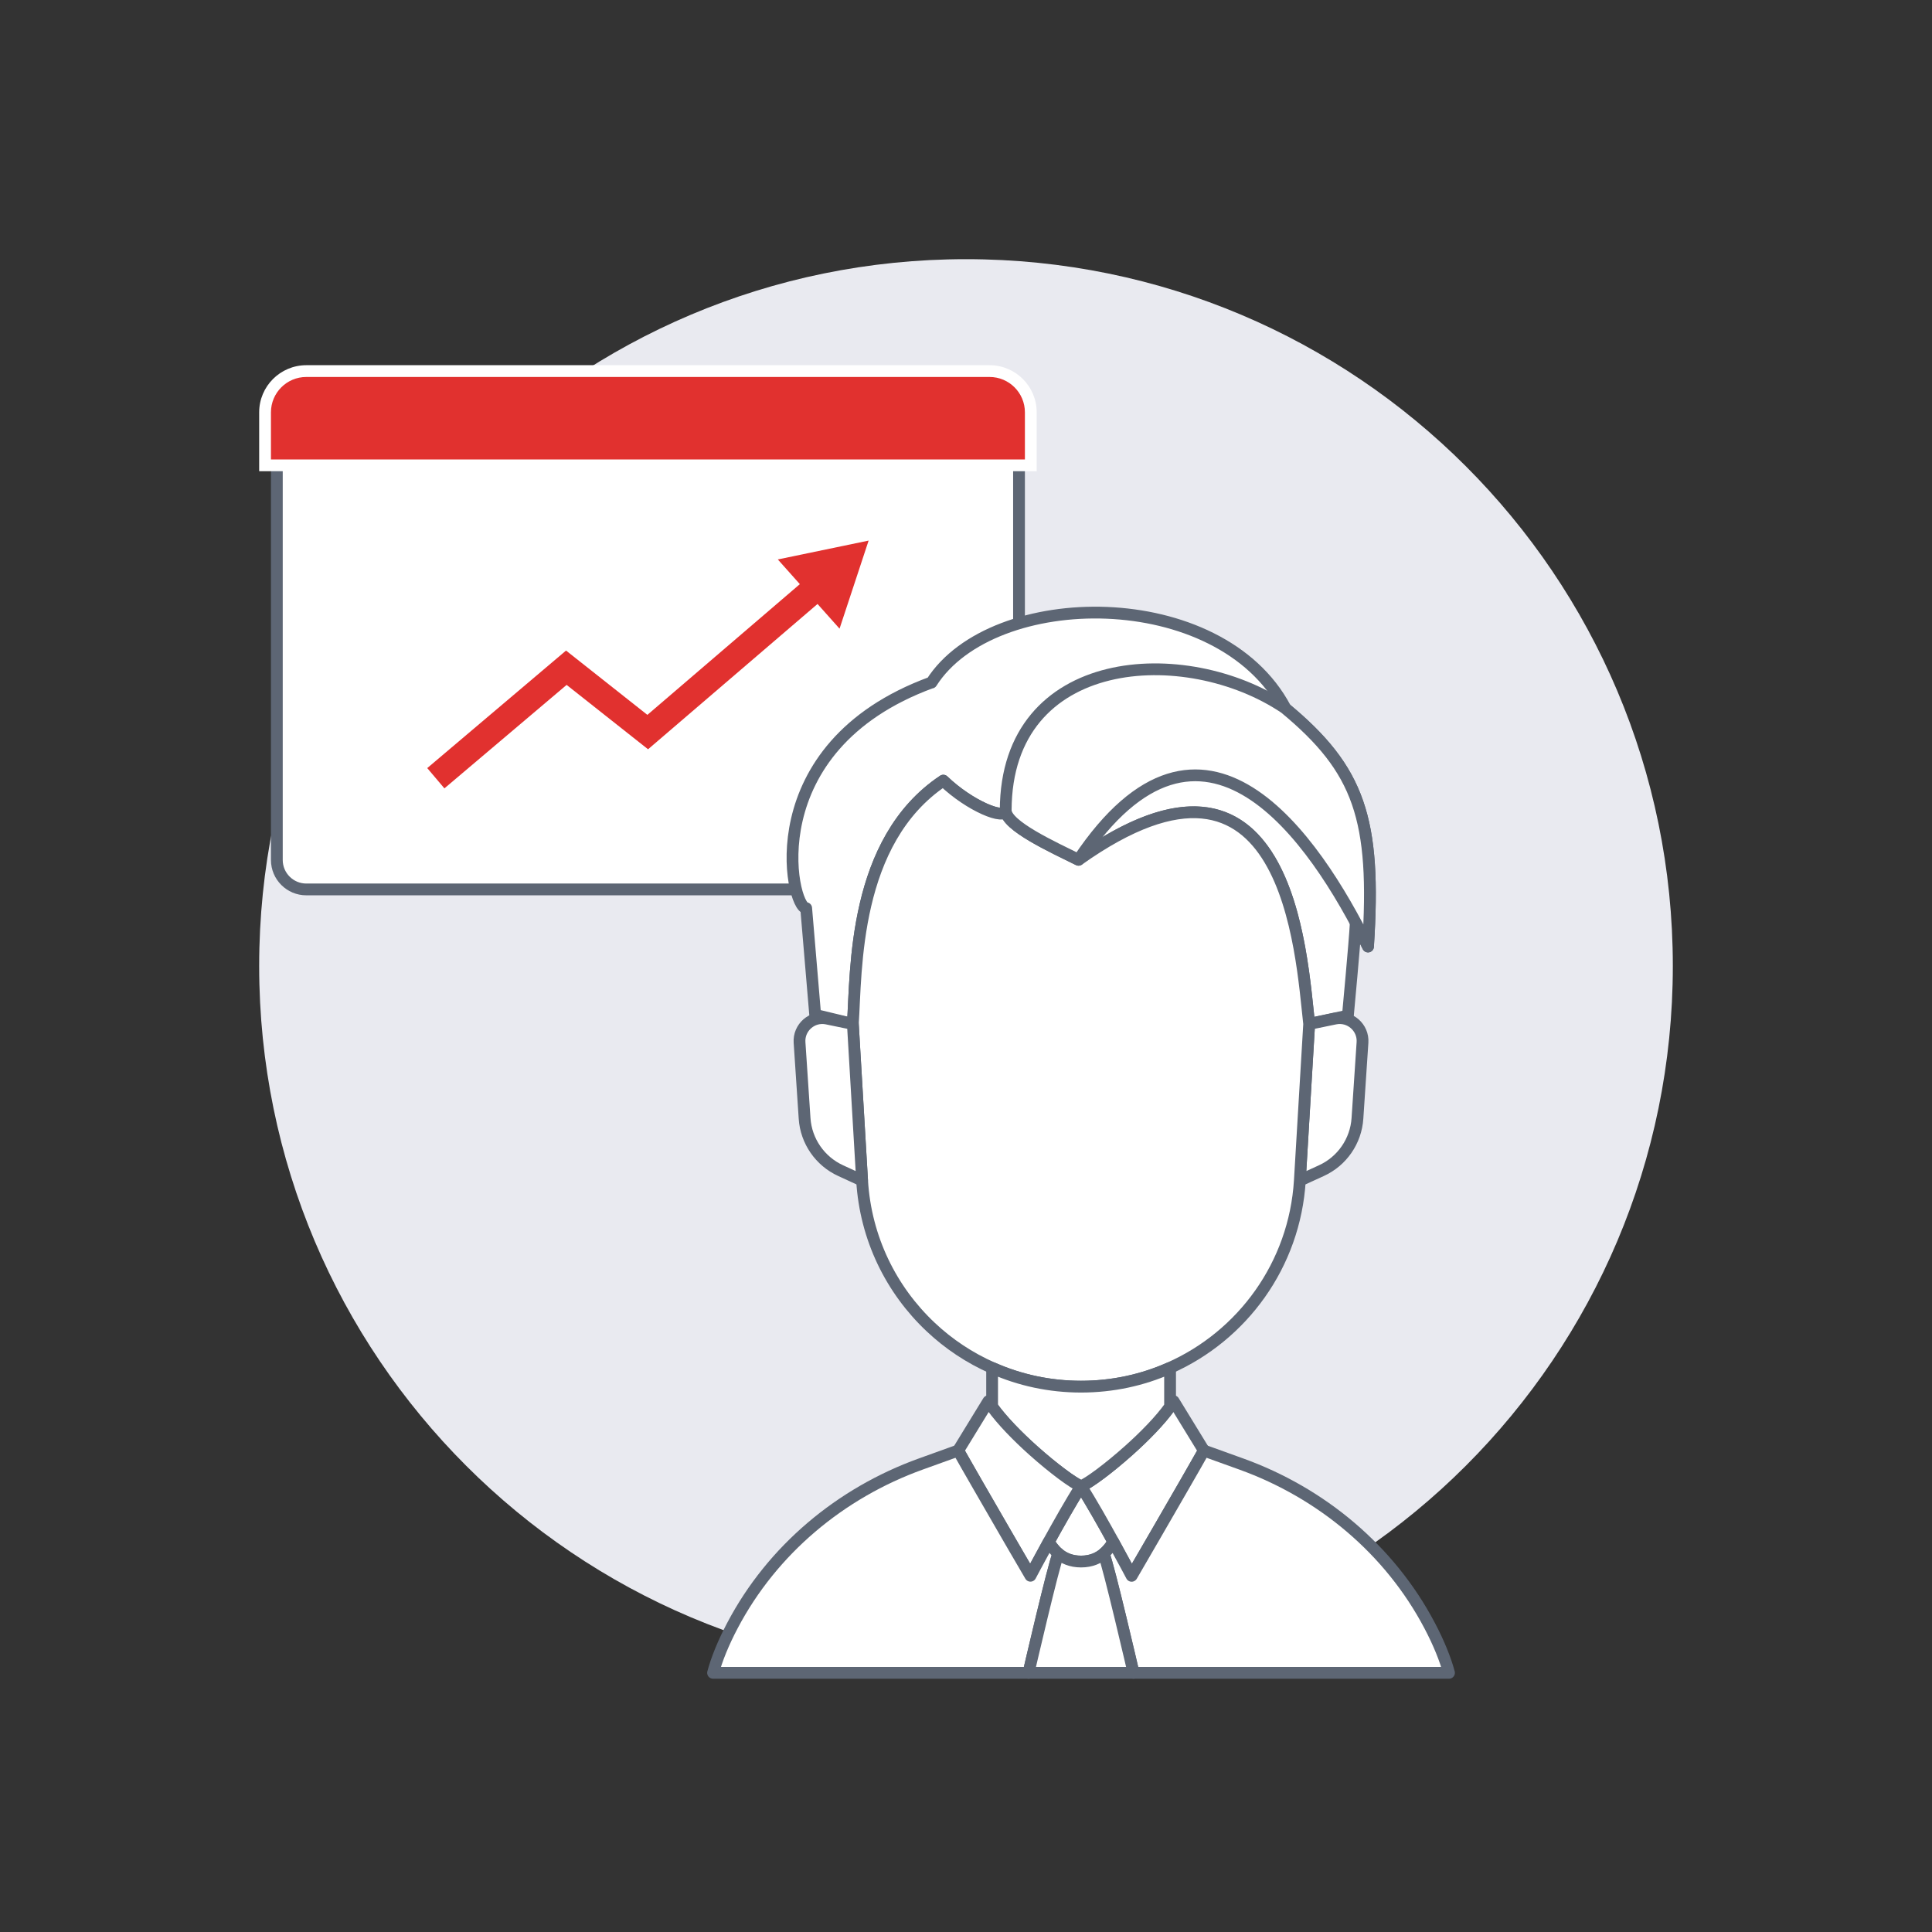<svg width="164" height="164" viewBox="0 0 164 164" fill="none" xmlns="http://www.w3.org/2000/svg">
<rect x="0" y="0" width="164" height="164" fill="#333333" stroke="none"/>
<g clip-path="url(#clip0_1052_9171)">
<path d="M82 142C115.137 142 142 115.137 142 82C142 48.863 115.137 22 82 22C48.863 22 22 48.863 22 82C22 115.137 48.863 142 82 142Z" fill="#E9EAF0"/>
<path d="M84 32.5H26C24.619 32.5 23.5 33.619 23.5 35V73C23.5 74.381 24.619 75.5 26 75.5H84C85.381 75.5 86.5 74.381 86.5 73V35C86.5 33.619 85.381 32.5 84 32.5Z" fill="white"/>
<path d="M84 33C85.103 33 86 33.897 86 35V73C86 74.103 85.103 75 84 75H26C24.897 75 24 74.103 24 73V35C24 33.897 24.897 33 26 33H84ZM84 32H26C24.343 32 23 33.343 23 35V73C23 74.657 24.343 76 26 76H84C85.657 76 87 74.657 87 73V35C87 33.343 85.657 32 84 32Z" fill="#5D6674"/>
<path d="M22.5 39.5V35C22.5 33.07 24.07 31.5 26 31.5H84C85.93 31.5 87.5 33.07 87.5 35V39.5H22.5Z" fill="#E1312F"/>
<path d="M84 32C85.657 32 87 33.343 87 35V39H23V35C23 33.343 24.343 32 26 32H84ZM84 31H26C23.794 31 22 32.794 22 35V40H88V35C88 32.794 86.206 31 84 31Z" fill="white"/>
<path d="M116.126 80.347C115.804 79.697 115.456 79.02 115.087 78.329C115 79.999 114.417 86.214 114.417 86.214L111.131 86.918C110.89 84.78 110.595 80.757 109.502 77.055C107.537 70.438 102.998 64.866 91.552 72.985C89.44 71.933 85.37 70.095 85.37 68.775C85.37 69.66 82.326 68.433 80.073 66.267C72.396 71.39 72.698 82.372 72.396 86.918L69.198 86.147L68.433 77.089C67.133 77.089 64.082 63.424 79.068 57.933V57.946C84.271 49.779 103.528 49.585 109.113 60.118L109.099 60.125C115.395 65.349 116.83 69.519 116.126 80.347Z" fill="white" stroke="#5D6674" stroke-linecap="round" stroke-linejoin="round"/>
<path d="M115.657 88.494L115.228 94.938C115.1 96.862 113.927 98.572 112.157 99.376L110.34 100.208L111.131 86.918L113.337 86.462C114.591 86.208 115.744 87.22 115.657 88.494Z" fill="white" stroke="#5D6674" stroke-linecap="round" stroke-linejoin="round"/>
<path d="M111.13 86.918L110.339 100.208C109.903 107.369 105.458 113.396 99.263 116.132C96.969 117.151 94.428 117.708 91.76 117.708C89.098 117.708 86.557 117.151 84.263 116.132C82.312 115.274 80.535 114.094 79 112.645C75.654 109.494 73.475 105.122 73.18 100.208L72.395 86.918C72.697 82.372 72.395 71.39 80.073 66.267C82.326 68.433 85.37 69.66 85.37 68.775C85.37 70.095 89.44 71.933 91.552 72.985C109.4 60.326 110.453 80.958 111.13 86.918Z" fill="white" stroke="#5D6674" stroke-linecap="round" stroke-linejoin="round"/>
<path d="M73.18 100.208L71.37 99.376C69.606 98.572 68.426 96.862 68.299 94.938L67.87 88.494C67.783 87.22 68.936 86.208 70.19 86.462L72.396 86.918L73.18 100.208Z" fill="white" stroke="#5D6674" stroke-linecap="round" stroke-linejoin="round"/>
<path d="M94.517 130.896C94.517 130.896 94.517 130.903 94.51 130.903C94.369 131.111 94.195 131.379 93.953 131.627C93.873 131.715 93.779 131.802 93.685 131.882V131.889C93.249 132.251 92.639 132.553 91.768 132.553C90.889 132.553 90.279 132.251 89.843 131.882C89.454 131.554 89.206 131.171 89.019 130.896C89.87 129.354 90.916 127.49 91.768 126.163C92.619 127.49 93.665 129.354 94.517 130.896Z" fill="white" stroke="#5D6674" stroke-linecap="round" stroke-linejoin="round"/>
<path d="M102.193 123.132C100.912 125.425 96.064 133.766 96.064 133.766C96.064 133.766 95.401 132.499 94.516 130.896C93.664 129.354 92.618 127.49 91.767 126.163C92.451 125.881 94.127 124.634 95.81 123.132C97.151 121.932 98.492 120.564 99.323 119.397C99.43 119.243 99.531 119.089 99.625 118.941L102.193 123.132Z" fill="white" stroke="#5D6674" stroke-linecap="round" stroke-linejoin="round"/>
<path d="M99.323 116.259V119.397C98.498 120.564 97.157 121.932 95.81 123.132C94.127 124.634 92.451 125.881 91.767 126.163C91.083 125.881 89.406 124.634 87.724 123.132C86.382 121.932 85.041 120.564 84.217 119.397V116.259L84.27 116.132C86.564 117.151 89.105 117.708 91.767 117.708C94.435 117.708 96.976 117.151 99.269 116.132L99.323 116.259Z" fill="white" stroke="#5D6674" stroke-linecap="round" stroke-linejoin="round"/>
<path d="M123 142H96.22C96.22 142 94.101 132.848 93.686 131.889V131.882C93.779 131.802 93.873 131.715 93.954 131.627C94.195 131.372 94.363 131.111 94.51 130.903C95.395 132.506 96.059 133.766 96.059 133.766L96.066 133.76C96.12 133.666 96.669 132.714 97.44 131.393C97.655 131.017 97.896 130.608 98.144 130.179C99.62 127.625 101.477 124.419 102.194 123.132L105.359 124.272C112.191 126.733 117.978 131.567 121.357 137.99C122.142 139.479 122.698 140.867 123 142Z" fill="white" stroke="#5D6674" stroke-linecap="round" stroke-linejoin="round"/>
<path d="M81.334 123.132C82.615 125.425 87.462 133.766 87.462 133.766C87.462 133.766 88.126 132.499 89.011 130.896C89.863 129.354 90.909 127.49 91.76 126.163C91.076 125.881 89.4 124.634 87.717 123.132C86.376 121.932 85.035 120.564 84.204 119.397C84.097 119.243 83.996 119.089 83.902 118.941L81.334 123.132Z" fill="white" stroke="#5D6674" stroke-linecap="round" stroke-linejoin="round"/>
<path d="M89.844 131.882C89.435 132.814 87.309 142 87.309 142H60.529C60.831 140.867 61.388 139.479 62.172 137.99C65.551 131.567 71.338 126.733 78.17 124.272L81.335 123.132C82.052 124.419 83.91 127.625 85.385 130.179C85.633 130.608 85.874 131.017 86.089 131.393C86.86 132.714 87.41 133.666 87.47 133.76C87.51 133.686 88.161 132.452 89.019 130.896C89.207 131.171 89.455 131.554 89.844 131.882Z" fill="white" stroke="#5D6674" stroke-linecap="round" stroke-linejoin="round"/>
<path d="M96.22 142H87.309C87.309 142 89.434 132.814 89.843 131.882C90.279 132.251 90.889 132.553 91.767 132.553C92.639 132.553 93.249 132.251 93.685 131.889C94.101 132.848 96.22 142 96.22 142Z" fill="white" stroke="#5D6674" stroke-linecap="round" stroke-linejoin="round"/>
<path d="M116.126 80.347C111.575 71.118 102.123 57.175 91.552 72.985C89.44 71.933 85.37 70.095 85.37 68.775C85.411 55.304 100.682 54.465 109.059 60.092C115.388 65.326 116.827 69.502 116.126 80.347Z" fill="white" stroke="#5D6674" stroke-linecap="round" stroke-linejoin="round"/>
<path d="M73.734 45.889L66.026 47.489L67.896 49.586L54.953 60.682L48.049 55.224L36.267 65.2L37.724 66.922L48.098 58.139L55.011 63.603L69.397 51.269L71.266 53.365L73.734 45.889Z" fill="#E1312F"/>
</g>
<defs>
<clipPath id="clip0_1052_9171">
<rect width="164" height="164" fill="white"/>
</clipPath>
</defs>
</svg>
